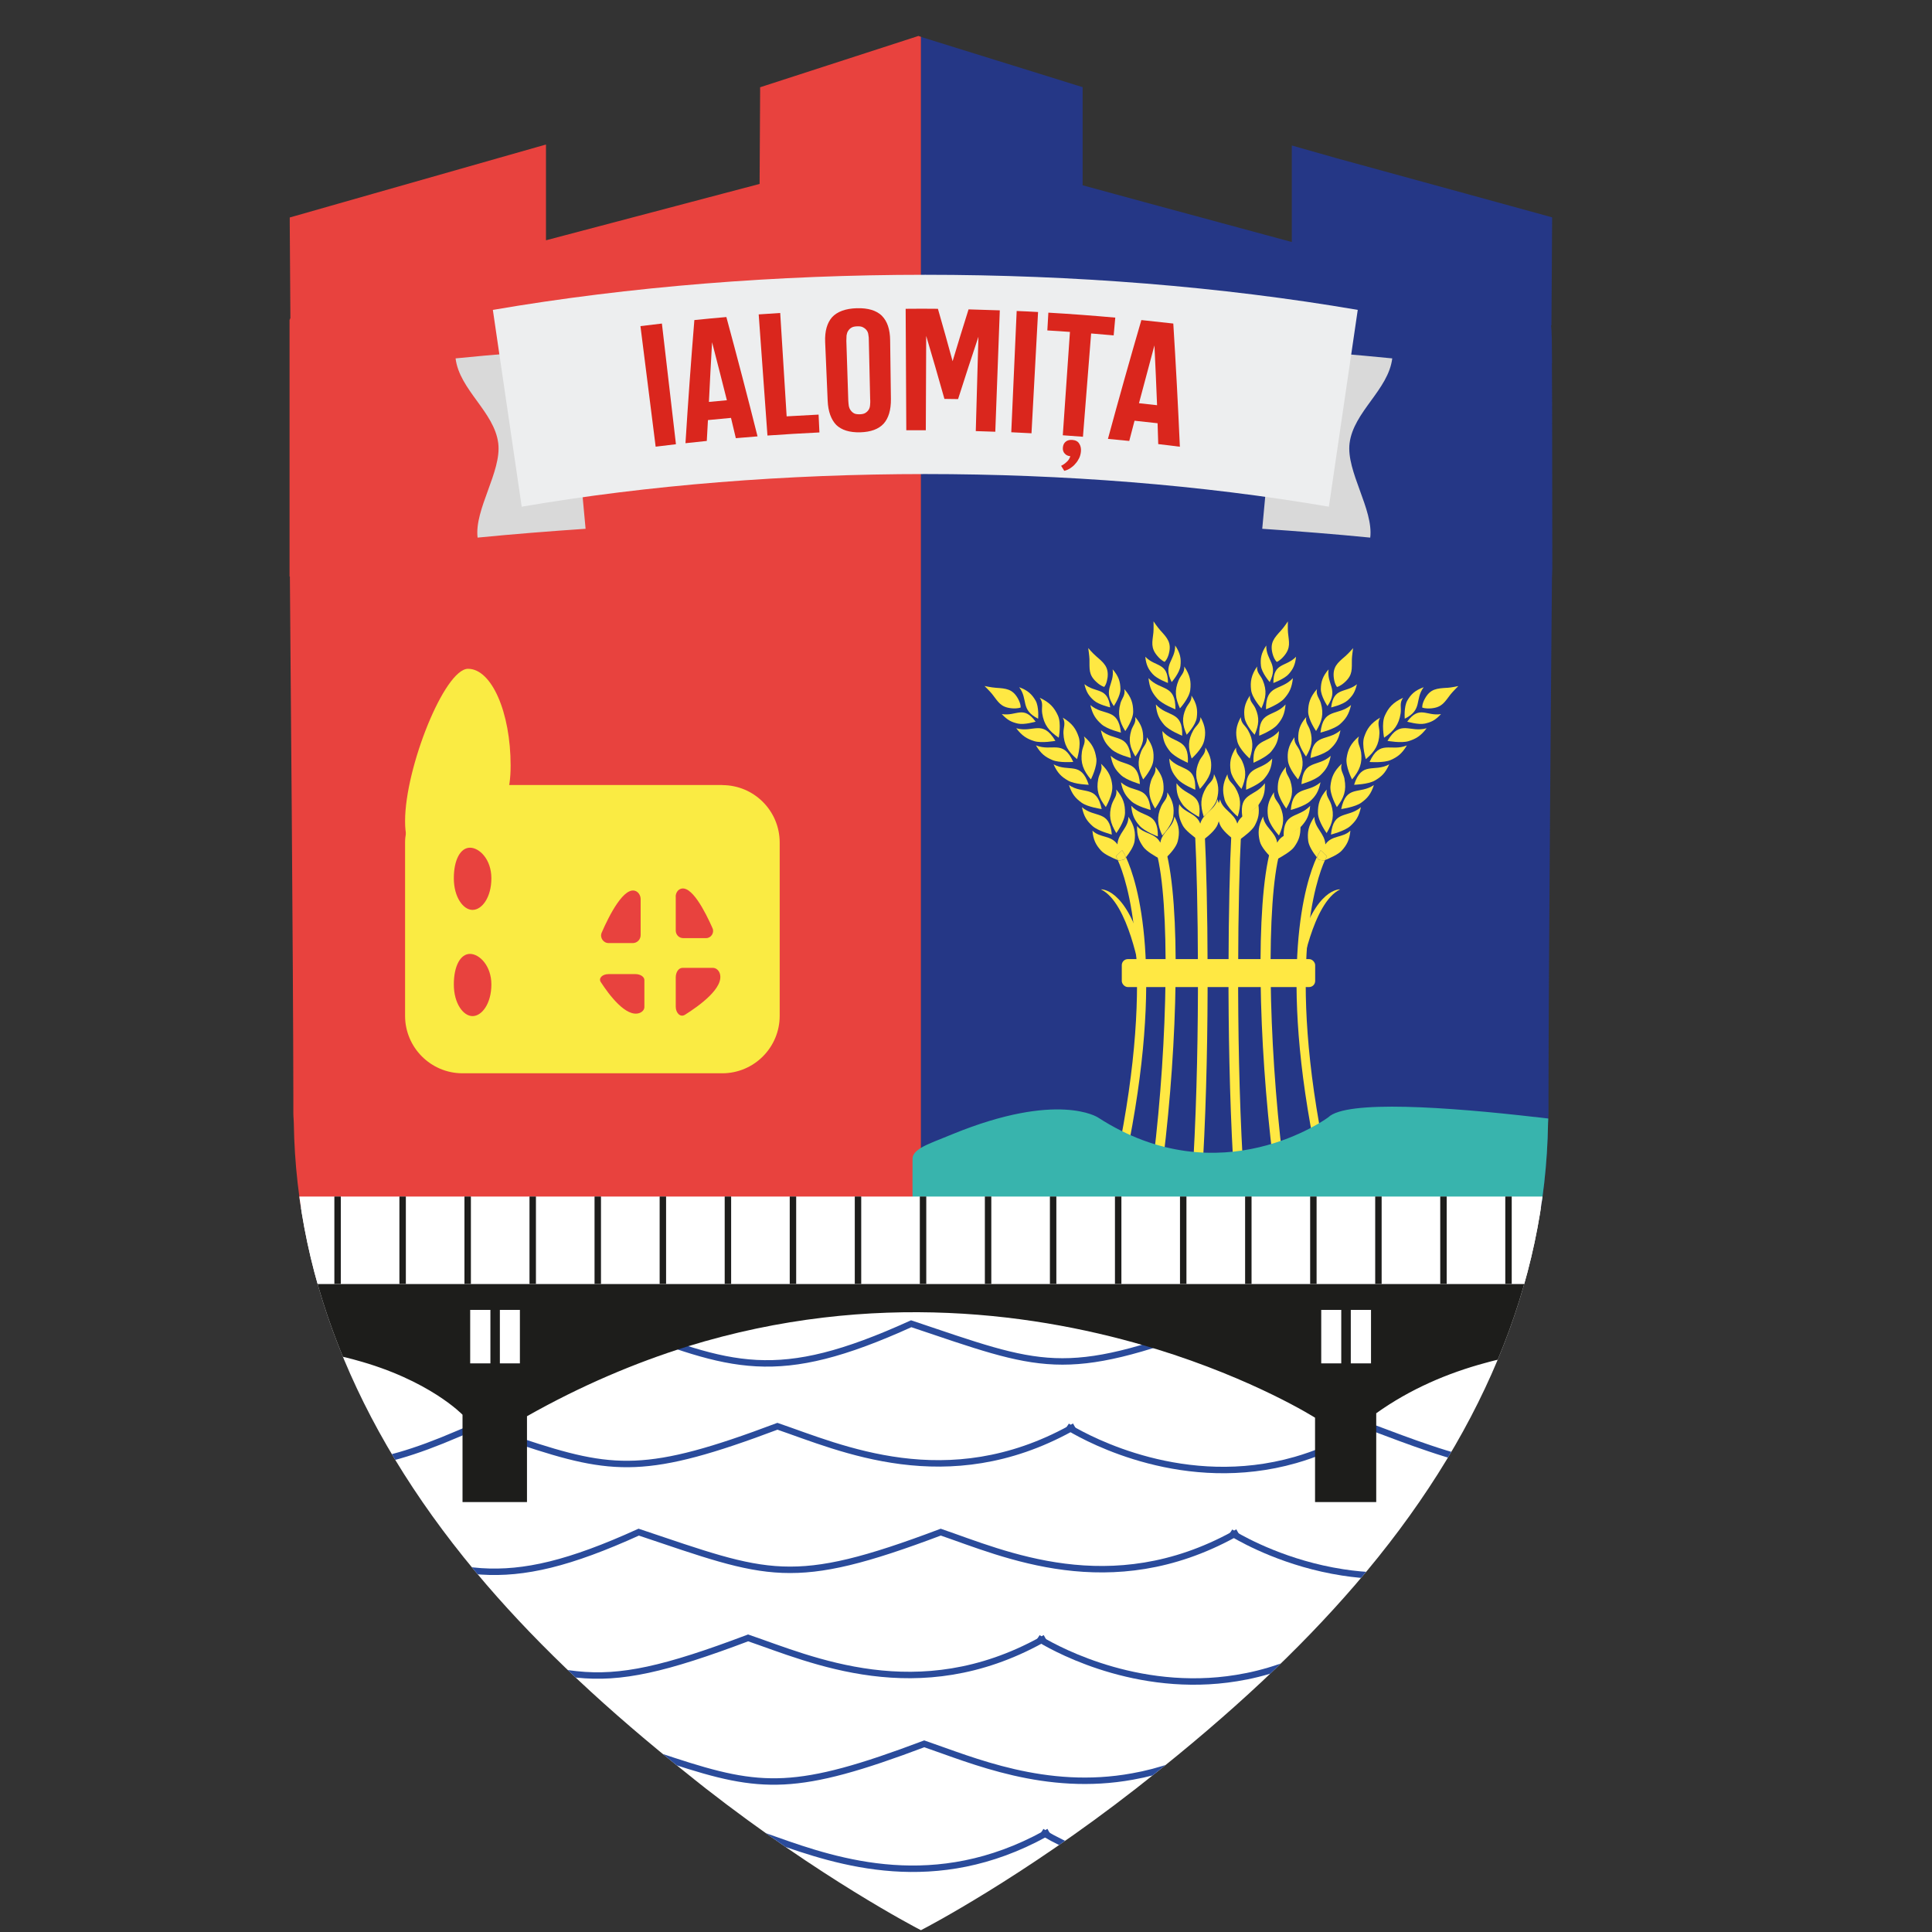 <?xml version="1.0" encoding="UTF-8"?> <svg xmlns="http://www.w3.org/2000/svg" xmlns:xlink="http://www.w3.org/1999/xlink" id="_контур" data-name="контур" viewBox="0 0 300 300"><rect x="0" y="0" width="300" height="300" fill="#333333" stroke="none"/> <defs> <style> .cls-1 { clip-path: url(#clippath); } .cls-2, .cls-3, .cls-4 { fill: none; } .cls-2, .cls-5, .cls-6, .cls-7, .cls-8, .cls-9, .cls-10, .cls-11, .cls-12, .cls-13, .cls-14 { stroke-width: 0px; } .cls-3 { stroke: #1d1d1b; } .cls-3, .cls-4 { stroke-miterlimit: 10; } .cls-4 { stroke: #2a4b9b; } .cls-5 { fill: #38b4ad; } .cls-6 { fill: #1d1d1b; } .cls-7 { fill: #253786; } .cls-8 { fill: #d9d9d9; } .cls-9 { fill: #da261d; } .cls-10 { fill: #fff; } .cls-11 { fill: #edeeef; } .cls-12 { fill: #ffe843; } .cls-13 { fill: #faeb43; } .cls-14 { fill: #e8423e; } </style> <clipPath id="clippath"> <path class="cls-2" d="m241,56.39c-.02-3.26-.03-4.97-.15-5.88h.06s.1-15.89.1-15.89v-.87s-.86-.24-.86-.24l-5.57-1.53-6.7-1.84-20.25-5.55-5.53-1.57-1.51-.43v14.99l-22.35-6.05-.55-.15-9.58-2.61v-15.24l-.82-.25-10.96-3.41-12.97-4.03-.37-.13-.38-.13-.39.13-13.55,4.39-9.84,3.19-.8.26v.82s-.08,14.19-.08,14.19l-10.5,2.77-.94.25-21.73,5.73v-14.87l-1.51.43-5.73,1.63-19.53,5.56-6.91,1.97-5.26,1.5-.85.24v.86s.1,14.84.1,14.84h-.07s0,.15,0,.15h-.06v39.89h.05c.08,8.95.52,61.11.54,80.83v1.32s0,1.23,0,1.23c0,.29.02.57.04.86.01.21.03.42.03.63.38,24.97,10.46,49.1,29.94,71.71,8.45,9.81,18.74,19.48,31.46,29.58l.81.65c.58.47,1.17.93,1.74,1.38,17.83,13.91,32.73,21.65,32.88,21.73l.55.29.55-.29c.15-.08,15.05-7.82,32.88-21.73.32-.25.65-.51.97-.77l.7-.55c13.08-10.32,23.66-20.23,32.32-30.28,19.5-22.62,29.58-46.75,29.96-71.71,0-.21.02-.42.03-.63.02-.28.04-.57.04-.86v-1.23s0-1.32,0-1.32c.01-19.76.46-72.1.54-80.89h.01s.04-1.26.04-1.26c0,0,0-9.41-.02-18.83,0-4.71-.02-9.42-.04-12.95Z"></path> </clipPath> </defs> <g class="cls-1"> <g id="ialomita"> <g> <g> <path class="cls-10" d="m256.14,187.51c-.44,3.18-.99,6.36-1.71,9.55-.16.76-.35,1.52-.53,2.31-.14.58-.28,1.13-.41,1.71-.69,2.67-1.48,5.35-2.35,8.02-.21.58-.39,1.15-.6,1.73-2.12,6.11-4.75,12.13-7.91,18.08-2.35,4.5-5,8.95-7.98,13.35-3.37,5.05-7.12,10.03-11.25,14.94-.83.99-1.68,1.98-2.54,2.95-5.23,5.97-11.05,11.85-17.55,17.8-4.4,4.01-9.13,8.07-14.2,12.17l-1.73,1.41c-.58.46-1.15.9-1.71,1.34h-.02c-18.1,14.2-32.86,22.04-33.48,22.39l-9.15,4.82-9.13-4.82c-.67-.35-16.23-8.62-34.98-23.54-.09-.07-.16-.14-.25-.21-.58-.46-2.63-2.12-2.63-2.12-4.77-3.87-9.25-7.7-13.4-11.51-6.99-6.39-13.14-12.68-18.61-19.05-.48-.55-.95-1.08-1.41-1.64-4.27-5.05-8.14-10.19-11.6-15.4-3.07-4.59-5.79-9.22-8.19-13.93h-.02v-.02c-.25-.51-.53-1.01-.76-1.52-2.56-5.07-4.75-10.24-6.53-15.45h-.02c-.21-.58-.39-1.15-.58-1.73-.9-2.67-1.66-5.37-2.35-8.07-.14-.58-.28-1.13-.41-1.71-.95-3.92-1.68-7.86-2.24-11.85h226.23Z"></path> <path class="cls-14" d="m143.02-18.37v205.86H29.92c-.62-4.57-.99-9.15-1.06-13.77-.05-.74-.09-1.38-.09-2.03v-2.54c0-9.8-.12-30.3-.23-49.92-.02-5.81-.07-14.02-.12-23.13-.09-28.34-.18-65.35-.18-65.83l-.05-14.76,114.62-33.97.21.07Z"></path> <path class="cls-7" d="m257.84,15.38l-.05,14.9c0,.48-.09,37.49-.21,65.83-.02,9.11-.07,17.32-.09,23.13-.12,19.62-.23,40.12-.23,49.9v2.56c0,.69-.02,1.36-.07,2.03,0,.76-.02,1.5-.07,2.26-.12,3.3-.37,6.57-.78,9.82-.02.28-.05.53-.09.78-.05.3-.07.6-.12.9h-113.12V-18.38l114.83,33.76Z"></path> </g> <g> <path class="cls-8" d="m216.19,55.64c-.6,4.91-6.02,8.29-6.63,13.2-.54,4.37,3.74,10.27,3.21,14.64-5.58-.55-11.18-.99-16.77-1.37l2.59-27.91c5.87.4,11.74.86,17.6,1.45Z"></path> <path class="cls-8" d="m70.74,55.64c.6,4.91,6.02,8.29,6.63,13.2.54,4.37-3.74,10.27-3.21,14.64,5.58-.55,11.18-.99,16.77-1.37l-2.59-27.91c-5.87.4-11.74.86-17.6,1.45Z"></path> <path class="cls-11" d="m206.35,78.68c-39.45-6.76-85.89-6.76-125.34,0-1.49-10.19-2.98-20.38-4.48-30.56,42.42-7.27,91.88-7.27,134.3,0-1.49,10.19-2.98,20.38-4.48,30.56Z"></path> </g> <g> <path class="cls-9" d="m99.45,50.65c.79,6.24,1.58,12.48,2.36,18.71,1.05-.13,2.1-.26,3.15-.38-.73-6.25-1.46-12.49-2.18-18.74-1.11.13-2.22.26-3.33.4Z"></path> <path class="cls-9" d="m112.79,49.23c-1.66.14-3.31.3-4.97.47-.52,6.37-.98,12.75-1.38,19.12,1.1-.12,2.21-.24,3.31-.35.06-1.08.12-2.16.18-3.24,1.19-.12,2.39-.23,3.58-.34.25,1.05.5,2.1.75,3.15,1.12-.1,2.24-.19,3.37-.28-1.55-6.19-3.17-12.36-4.84-18.53Zm-2.71,13.19c.15-3.09.31-6.18.49-9.28.78,3,1.54,6.01,2.3,9.01-.93.08-1.86.17-2.79.26Z"></path> <path class="cls-9" d="m122.15,64.66c-.33-5.35-.67-10.71-1-16.06-1.11.07-2.23.14-3.34.22.45,6.27.9,12.54,1.36,18.81,2.69-.19,5.38-.35,8.07-.48-.04-.92-.09-1.85-.13-2.77-1.65.08-3.3.17-4.95.27Z"></path> <path class="cls-9" d="m136.94,49.03c-.84-.81-2.12-1.22-3.9-1.17-1.74.05-3.03.53-3.83,1.39-.77.88-1.15,2.15-1.08,3.87.13,3.03.26,6.07.39,9.1.07,1.69.55,2.96,1.34,3.77.82.79,2.06,1.18,3.71,1.14,1.67-.05,2.86-.5,3.64-1.34.77-.86,1.15-2.15,1.13-3.84-.04-3.04-.08-6.07-.12-9.11-.02-1.72-.45-2.97-1.29-3.81Zm-1.81,13.05c0,.31.01.59-.03.85-.02.28-.1.52-.22.7-.13.21-.31.37-.52.5-.21.13-.5.19-.87.2-.37,0-.66-.03-.88-.15-.21-.12-.38-.27-.52-.47-.14-.18-.23-.4-.29-.68-.03-.26-.07-.54-.08-.84-.1-3.09-.2-6.17-.3-9.26,0-.28.01-.57.03-.85.05-.28.12-.52.25-.7.13-.21.29-.37.51-.5.22-.14.51-.19.9-.21.38-.01.69.03.91.16.22.12.42.27.56.47.14.18.23.41.26.69.06.28.07.56.07.85.07,3.09.14,6.17.21,9.26Z"></path> <path class="cls-9" d="m150.4,48.03c-.85,2.68-1.67,5.37-2.48,8.06-.74-2.72-1.5-5.43-2.28-8.14-1.67-.02-3.34-.02-5.01,0,.04,6.29.07,12.58.1,18.86,1.01,0,2.02,0,3.03,0,.02-4.88.04-9.77.06-14.65.97,3.25,1.91,6.51,2.83,9.78.71,0,1.42.02,2.12.03,1.03-3.23,2.08-6.46,3.16-9.68-.14,4.88-.27,9.77-.41,14.65,1.01.03,2.02.06,3.03.1.23-6.28.47-12.57.7-18.85-1.62-.06-3.25-.11-4.87-.15Z"></path> <path class="cls-9" d="m157.87,48.28c-.28,6.28-.56,12.56-.84,18.84,1.05.05,2.09.1,3.14.16.34-6.28.68-12.56,1.02-18.83-1.11-.06-2.21-.12-3.32-.16Z"></path> <path class="cls-9" d="m162.79,48.54c-.05.92-.11,1.84-.16,2.77,1.17.07,2.34.14,3.51.23-.37,5.35-.74,10.7-1.11,16.05,1.04.07,2.09.15,3.13.23.42-5.35.85-10.69,1.27-16.04,1.17.09,2.34.19,3.5.3.08-.92.17-1.84.25-2.76-3.46-.31-6.92-.57-10.38-.77Zm4.8,20.37c-.18-.35-.56-.56-1.08-.6-.41-.03-.74.05-1.01.26-.28.21-.43.54-.46.95-.03.38.08.7.3.92.22.25.52.37.86.4-.1.35-.31.67-.59.91-.27.26-.57.45-.84.58.16.26.33.52.49.78.34-.08.63-.21.93-.4.3-.21.58-.42.8-.71.25-.26.43-.56.59-.88.15-.32.24-.68.27-1.06.03-.41-.04-.8-.25-1.15Z"></path> <path class="cls-9" d="m182.19,50.24c-1.65-.19-3.31-.37-4.96-.54-1.79,6.14-3.52,12.29-5.19,18.45,1.1.1,2.21.21,3.31.32.27-1.05.55-2.09.82-3.14,1.19.12,2.38.25,3.58.39.04,1.08.07,2.16.1,3.24,1.12.13,2.24.26,3.36.41-.28-6.37-.62-12.75-1.02-19.12Zm-5.33,12.37c.79-3,1.59-5.99,2.4-8.98.15,3.1.29,6.19.41,9.29-.94-.11-1.87-.21-2.81-.31Z"></path> </g> <g> <path class="cls-13" d="m112.16,121.9h-40.33c-4.43,0-8.09,3.23-8.79,7.45-.09.48-.14.97-.14,1.48v26.91c0,4.91,3.99,8.92,8.92,8.92h40.33c4.93,0,8.92-4.01,8.92-8.92v-26.91c0-4.93-3.99-8.92-8.92-8.92Zm-38.78,35.88c-1.45,0-2.91-1.98-2.91-4.91s1.06-4.75,2.51-4.75,3.32,1.82,3.32,4.75-1.45,4.91-2.93,4.91Zm0-16.49c-1.45,0-2.91-1.98-2.91-4.91s1.06-4.75,2.51-4.75,3.32,1.8,3.32,4.75-1.45,4.91-2.93,4.91Zm31.54-2.05c0-.46.21-.92.62-1.15,1.75-.95,4.01,3.57,5.1,6.04.32.71-.23,1.54-.99,1.54h-3.57c-.65,0-1.15-.53-1.15-1.18v-5.26Zm-11.48,5.56c1.13-2.61,3.53-7.38,5.37-6.39.44.25.67.74.67,1.22v5.56c0,.69-.53,1.25-1.22,1.25h-3.76c-.83,0-1.41-.88-1.06-1.64Zm6.62,11.58c0,.37-.28.74-.76.92-2.08.74-4.75-2.86-6.02-4.82-.37-.58.25-1.22,1.2-1.22h4.2c.76,0,1.38.42,1.38.92v4.2Zm6.25,1.22c-.67.39-1.38-.3-1.38-1.29v-4.54c0-.83.46-1.48,1.04-1.48h4.73c.42,0,.83.28,1.04.78.85,2.26-3.21,5.14-5.42,6.53Z"></path> <path class="cls-13" d="m79.29,118.89c0,8.31-3.88,7.7-7.53,7.7s-8.86,9.2-8.86.9,6.13-23.64,9.78-23.64,6.61,6.74,6.61,15.04Z"></path> </g> <path class="cls-4" d="m95.74,205.55c17.92,6.78,24.78,9.53,45.75,0,20.21,6.78,23.64,8.77,46.89,0"></path> <g> <path class="cls-4" d="m166.86,221.47l-.62.35c-19.21,10.56-35.72,3-45.52-.35-20.25,7.63-25.46,7.13-39.78,2.38-2.14-.69-4.5-1.5-7.13-2.38-.92.42-1.82.83-2.7,1.18-3.37,1.45-6.36,2.56-9.08,3.34-7.98,2.31-13.81,2.03-20.57.16v-.02"></path> <path class="cls-4" d="m241.29,227.19c-6.85,1.11-12.41.05-19.35-2.31-2.84-.95-5.88-2.1-9.36-3.41-.69.46-1.41.88-2.1,1.27-3.16,1.82-6.27,3.09-9.34,3.97-17.13,4.89-31.96-3.16-34.91-4.89-.35-.23-.53-.35-.53-.35"></path> </g> <g> <path class="cls-4" d="m192.22,237.91l-.62.35c-19.21,10.54-35.72,3-45.52-.35-23.24,8.76-26.68,6.78-46.9,0-10.72,4.87-17.75,6.53-24.46,6.09-6.41-.44-12.52-2.79-21.28-6.09-1.25.81-2.51,1.52-3.76,2.17"></path> <path class="cls-4" d="m233.31,240.54c-8.99,4.36-17.69,4.73-24.83,3.62-8.67-1.34-15.06-4.84-16.88-5.9-.35-.23-.53-.35-.53-.35"></path> </g> <g> <path class="cls-4" d="m162.31,254.33l-.62.35c-19.18,10.56-35.72,3-45.52-.35-12.89,4.87-19.69,6.41-26.63,5.67-5.58-.58-11.25-2.65-20.25-5.67-2.38,1.08-4.57,2.01-6.62,2.79"></path> <path class="cls-4" d="m219.52,258.43c-3.41-1.06-7.1-2.47-11.46-4.1-4.93,3.18-9.85,5.03-14.53,5.97h-.02c-15.79,3.18-29.05-3.99-31.82-5.63-.35-.23-.53-.35-.53-.35"></path> </g> <g> <path class="cls-4" d="m189.66,270.77l-.62.35c-4.57,2.51-8.97,3.99-13.17,4.73-13.49,2.47-24.88-2.51-32.35-5.07-19.85,7.49-25.27,7.13-39.01,2.63-2.33-.76-4.93-1.64-7.86-2.63-6.11,2.77-11.02,4.5-15.36,5.4"></path> <path class="cls-4" d="m201.97,276.23c-6.64-1.61-11.39-4.22-12.94-5.12-.35-.23-.53-.35-.53-.35"></path> </g> <g> <path class="cls-4" d="m162.89,284.42l-.62.35c-17.02,9.36-31.96,4.47-41.97.9-1.27-.44-2.44-.88-3.55-1.25-8.42,3.18-14.23,4.93-19.18,5.58"></path> <path class="cls-4" d="m184.34,291.15s-.02,0-.02,0c-9.8-.37-17.59-3.97-20.89-5.74-.48-.28-.88-.51-1.15-.65-.35-.23-.53-.35-.53-.35"></path> </g> <path class="cls-6" d="m31.23,199.36c.85,3.3,1.82,6.57,2.97,9.8h.02c.23,0,.46-.02.69-.02,8.09-.37,14.73.55,20.01,1.96.09.02.18.05.25.07,11.48,3.09,16.65,8.51,16.65,8.51v13.56h10.01v-13.33c8.44-4.77,16.81-8.3,24.93-10.84,28.89-8.92,54.86-5.07,72.7.39h.02c15.36,4.73,24.72,10.68,24.72,10.68v13.1h9.5v-13.79c5.26-3.76,11.11-6.25,16.95-7.82.55-.16,1.13-.3,1.68-.44h.02c6.64-1.61,13.19-2.1,18.77-2.1.88-2.67,1.66-5.35,2.35-8.02.14-.58.28-1.13.41-1.71H31.23Zm46.39,4.04h3.11v8.3h-3.11v-8.3Zm-4.61,0h3.14v8.3h-3.14v-8.3Zm136.74,0h3.14v8.3h-3.14v-8.3Zm-4.59,0h3.11v8.3h-3.11v-8.3Z"></path> <g> <g> <path class="cls-12" d="m176.27,111.34c1.01,1.18,1.25,2.11,1.24,3.3-.01,1.2-1.21,2.83-1.21,2.83-.86-1.43-1.1-2.5-.64-4.04.24-.8.78-1.16.61-2.09Z"></path> <path class="cls-12" d="m173.98,109.23c-.45,1.64-.18,2.78.75,4.29,0,0,1.24-1.75,1.23-3.02,0-1.27-.29-2.26-1.38-3.5.2.99-.37,1.39-.61,2.24Z"></path> <path class="cls-12" d="m181.26,123.02c.06,1.04-.59,1.37-.96,2.21-.71,1.62-.58,2.82.18,4.51,0,0,1.53-1.64,1.7-2.95.17-1.31.02-2.35-.93-3.76Z"></path> <path class="cls-12" d="m172.95,109.64s1.05-1.55,1.03-2.66c-.02-1.11-.26-1.96-1.21-3.05.32,2.38-1.59,3.09.17,5.7Z"></path> <path class="cls-12" d="m180.68,122.56c.03-1.27-.22-2.24-1.28-3.49.17.98-.42,1.36-.68,2.21-.5,1.62-.26,2.75.64,4.27,0,0,1.29-1.72,1.32-2.99Z"></path> <path class="cls-12" d="m179.09,118.11c.13-1.28-.05-2.29-1.01-3.63.09,1.01-.53,1.35-.87,2.18-.64,1.59-.49,2.76.3,4.37,0,0,1.44-1.64,1.57-2.91Z"></path> <path class="cls-12" d="m175.66,125.13c.13,1.47.52,2.21,1.3,3.1.78.89,2.83,1.66,2.83,1.66.07-3.92-2.26-2.77-4.12-4.76Z"></path> <path class="cls-12" d="m177.01,121.75c-.28-3.92-2.51-2.56-4.54-4.39.27,1.46.72,2.17,1.58,2.98.85.82,2.96,1.41,2.96,1.41Z"></path> <path class="cls-12" d="m175.68,124.42c.87.8,2.99,1.35,2.99,1.35-.35-3.9-2.55-2.5-4.61-4.29.29,1.45.76,2.15,1.63,2.95Z"></path> <path class="cls-12" d="m170.95,113.4c.31,1.46.79,2.16,1.66,2.96.88.8,3,1.34,3,1.34-.38-3.92-2.59-2.51-4.66-4.3Z"></path> <path class="cls-12" d="m168.39,106.24c.29,1.25.71,1.85,1.46,2.52.75.67,2.54,1.08,2.54,1.08-.39-3.21-2.21-2.16-4-3.6Z"></path> <path class="cls-12" d="m169.31,109.48c.34,1.47.83,2.17,1.72,2.97.89.8,3.03,1.31,3.03,1.31-.45-3.93-2.64-2.49-4.75-4.28Z"></path> <path class="cls-12" d="m171.97,105.31c.24-1.74-.58-2.39-1.75-3.4-.56-.48-1.24-1.28-1.24-1.28,0,0,.18,1.24.19,1.73.03,1.51-.17,2.4,1.08,3.54.71.66,1.21.76,1.21.76,0,0,.37-.36.5-1.36Z"></path> <path class="cls-12" d="m180.17,130.84c-.83-1.58-2.59-1.29-3.61-2.58-.03,1.48.28,2.26.96,3.23.49.7,1.84,1.46,2.55,1.86,0,.04.86,0,.86-.04.61-.55,1.73-1.75,1.95-2.68.31-1.29.27-2.34-.52-3.85-.17,1.69-1.92,2.36-2.18,4.06Z"></path> </g> <g> <path class="cls-12" d="m185.01,108.01c.85,1.3.98,2.24.82,3.43-.16,1.19-1.56,2.65-1.56,2.65-.67-1.53-.78-2.62-.13-4.08.34-.76.92-1.06.87-2Z"></path> <path class="cls-12" d="m183.01,105.64c-.65,1.57-.52,2.73.21,4.35,0,0,1.45-1.58,1.6-2.85.15-1.27,0-2.27-.93-3.65.08,1-.54,1.33-.88,2.15Z"></path> <path class="cls-12" d="m188.51,120.23c-.07,1.04-.75,1.28-1.22,2.08-.9,1.52-.93,2.73-.38,4.49,0,0,1.72-1.44,2.06-2.72.33-1.28.31-2.33-.45-3.85Z"></path> <path class="cls-12" d="m181.94,105.91s1.23-1.4,1.36-2.51c.12-1.1-.01-1.97-.82-3.17.02,2.4-1.97,2.87-.54,5.68Z"></path> <path class="cls-12" d="m188,119.7c.19-1.25.06-2.25-.83-3.62.04,1-.58,1.3-.95,2.1-.7,1.54-.6,2.69.1,4.32,0,0,1.49-1.55,1.68-2.8Z"></path> <path class="cls-12" d="m186.97,115.09c.29-1.25.24-2.27-.55-3.73-.04,1.01-.7,1.27-1.13,2.05-.83,1.5-.83,2.67-.25,4.37,0,0,1.63-1.44,1.92-2.69Z"></path> <path class="cls-12" d="m182.69,121.62c-.05,1.48.24,2.26.9,3.24.66.98,2.6,2,2.6,2,.56-3.88-1.9-3.03-3.5-5.24Z"></path> <path class="cls-12" d="m184.45,118.44c.21-3.92-2.17-2.85-3.96-4.92.08,1.48.45,2.24,1.19,3.16.75.92,2.76,1.76,2.76,1.76Z"></path> <path class="cls-12" d="m182.8,120.92c.76.9,2.8,1.71,2.8,1.71.14-3.92-2.22-2.8-4.04-4.83.11,1.48.48,2.22,1.25,3.13Z"></path> <path class="cls-12" d="m179.48,109.39c.13,1.49.51,2.24,1.28,3.15.77.9,2.81,1.7,2.81,1.7.11-3.94-2.25-2.81-4.09-4.85Z"></path> <path class="cls-12" d="m177.84,101.98c.13,1.28.47,1.92,1.14,2.68.66.76,2.38,1.39,2.38,1.39.01-3.24-1.92-2.42-3.52-4.07Z"></path> <path class="cls-12" d="m178.34,105.3c.16,1.5.55,2.26,1.34,3.16.79.9,2.84,1.68,2.84,1.68.04-3.96-2.3-2.8-4.18-4.84Z"></path> <path class="cls-12" d="m181.5,101.49c.45-1.69-.27-2.45-1.31-3.59-.49-.54-1.07-1.42-1.07-1.42,0,0,.03,1.25-.02,1.74-.16,1.5-.47,2.36.63,3.65.63.74,1.11.9,1.11.9,0,0,.41-.31.67-1.29Z"></path> <path class="cls-12" d="m186.37,127.88c-.63-1.67-2.41-1.6-3.26-3.01-.21,1.46,0,2.27.55,3.32.4.75,1.64,1.68,2.3,2.16,0,.04.85.1.86.07.67-.47,1.93-1.52,2.27-2.42.47-1.24.56-2.29-.04-3.88-.38,1.65-2.2,2.1-2.67,3.76Z"></path> </g> <path class="cls-12" d="m203.44,113.43c.46,1.53.22,2.6-.64,4.04,0,0-1.2-1.63-1.21-2.83-.01-1.2.23-2.12,1.24-3.3-.17.93.38,1.3.61,2.09Z"></path> <path class="cls-12" d="m204.51,106.99c-1.09,1.25-1.37,2.23-1.38,3.5,0,1.27,1.23,3.02,1.23,3.02.93-1.51,1.21-2.65.75-4.29-.24-.85-.81-1.25-.61-2.24Z"></path> <path class="cls-12" d="m196.9,126.79c.17,1.31,1.7,2.95,1.7,2.95.76-1.68.89-2.89.18-4.51-.37-.84-1.02-1.17-.96-2.21-.95,1.41-1.1,2.45-.93,3.76Z"></path> <path class="cls-12" d="m206.31,103.93c-.94,1.09-1.19,1.94-1.21,3.05-.02,1.11,1.03,2.66,1.03,2.66,1.76-2.61-.14-3.33.17-5.7Z"></path> <path class="cls-12" d="m199.73,125.55c.9-1.52,1.14-2.65.64-4.27-.26-.84-.85-1.22-.68-2.21-1.05,1.25-1.3,2.23-1.28,3.49.03,1.26,1.32,2.99,1.32,2.99Z"></path> <path class="cls-12" d="m201.57,121.03c.79-1.61.94-2.78.3-4.37-.33-.83-.95-1.17-.87-2.18-.96,1.35-1.14,2.36-1.01,3.63.13,1.28,1.57,2.91,1.57,2.91Z"></path> <path class="cls-12" d="m199.31,129.89s2.05-.78,2.83-1.66c.78-.89,1.17-1.63,1.3-3.1-1.86,2-4.19.85-4.12,4.76Z"></path> <path class="cls-12" d="m205.05,120.35c.85-.82,1.31-1.52,1.58-2.98-2.03,1.83-4.26.48-4.54,4.39,0,0,2.11-.59,2.96-1.41Z"></path> <path class="cls-12" d="m205.04,121.48c-2.06,1.79-4.26.39-4.61,4.29,0,0,2.12-.55,2.99-1.35.87-.8,1.33-1.49,1.63-2.95Z"></path> <path class="cls-12" d="m203.49,117.7s2.13-.54,3-1.34c.88-.8,1.35-1.5,1.66-2.96-2.08,1.79-4.28.38-4.66,4.3Z"></path> <path class="cls-12" d="m206.7,109.85s1.78-.41,2.54-1.08c.75-.67,1.17-1.27,1.46-2.52-1.79,1.44-3.61.39-4,3.6Z"></path> <path class="cls-12" d="m205.04,113.76s2.14-.52,3.03-1.31c.89-.8,1.38-1.49,1.72-2.97-2.11,1.78-4.3.34-4.75,4.28Z"></path> <path class="cls-12" d="m207.63,106.67s.5-.1,1.21-.76c1.25-1.14,1.05-2.03,1.08-3.54.01-.49.19-1.73.19-1.73,0,0-.68.8-1.24,1.28-1.17,1-1.98,1.66-1.75,3.4.14,1,.5,1.36.5,1.36Z"></path> <path class="cls-12" d="m198.33,130.84c.83-1.58,2.59-1.29,3.61-2.58.03,1.48-.28,2.26-.96,3.23-.49.7-1.84,1.46-2.55,1.86,0,.04-.86,0-.86-.04-.61-.55-1.73-1.75-1.95-2.68-.31-1.29-.27-2.34.52-3.85.17,1.69,1.92,2.36,2.18,4.06Z"></path> <path class="cls-12" d="m194.95,110.01c.64,1.46.54,2.55-.13,4.08,0,0-1.39-1.47-1.56-2.65-.16-1.19-.03-2.13.82-3.43-.05.94.53,1.24.87,2Z"></path> <path class="cls-12" d="m195.2,103.49c-.93,1.37-1.08,2.38-.93,3.65.15,1.26,1.6,2.85,1.6,2.85.73-1.62.87-2.78.21-4.35-.34-.82-.96-1.14-.88-2.15Z"></path> <path class="cls-12" d="m190.13,124.08c.33,1.28,2.06,2.72,2.06,2.72.55-1.77.52-2.97-.38-4.49-.47-.79-1.15-1.04-1.22-2.08-.77,1.52-.79,2.57-.45,3.85Z"></path> <path class="cls-12" d="m196.62,100.23c-.8,1.2-.94,2.07-.82,3.17.12,1.1,1.36,2.51,1.36,2.51,1.42-2.81-.56-3.28-.54-5.68Z"></path> <path class="cls-12" d="m192.78,122.5c.7-1.62.8-2.78.1-4.32-.37-.8-.99-1.11-.95-2.1-.89,1.37-1.02,2.37-.83,3.62.19,1.25,1.68,2.8,1.68,2.8Z"></path> <path class="cls-12" d="m194.05,117.78c.58-1.7.59-2.87-.25-4.37-.43-.78-1.09-1.04-1.13-2.05-.79,1.46-.84,2.48-.55,3.73.29,1.25,1.92,2.69,1.92,2.69Z"></path> <path class="cls-12" d="m192.91,126.86s1.94-1.03,2.6-2c.66-.98.95-1.76.9-3.24-1.6,2.21-4.05,1.36-3.5,5.24Z"></path> <path class="cls-12" d="m197.41,116.68c.74-.92,1.11-1.67,1.19-3.16-1.79,2.07-4.16,1-3.96,4.92,0,0,2.02-.85,2.77-1.76Z"></path> <path class="cls-12" d="m197.54,117.8c-1.82,2.03-4.18.92-4.04,4.83,0,0,2.04-.81,2.8-1.71.76-.9,1.14-1.65,1.25-3.13Z"></path> <path class="cls-12" d="m195.53,114.24s2.04-.8,2.81-1.7c.77-.9,1.15-1.66,1.28-3.15-1.84,2.04-4.2.91-4.09,4.85Z"></path> <path class="cls-12" d="m197.74,106.05s1.72-.63,2.38-1.39c.66-.76,1-1.41,1.13-2.68-1.6,1.65-3.53.84-3.52,4.07Z"></path> <path class="cls-12" d="m196.58,110.14s2.05-.78,2.84-1.68c.79-.9,1.18-1.65,1.34-3.16-1.87,2.03-4.22.88-4.18,4.84Z"></path> <path class="cls-12" d="m198.26,102.78s.48-.16,1.11-.9c1.09-1.29.78-2.15.63-3.65-.05-.48-.02-1.74-.02-1.74,0,0-.58.88-1.07,1.42-1.04,1.14-1.76,1.89-1.31,3.59.26.97.67,1.29.67,1.29Z"></path> <path class="cls-12" d="m192.13,127.88c.63-1.67,2.41-1.6,3.26-3.01.21,1.46,0,2.27-.55,3.32-.4.75-1.64,1.68-2.3,2.16,0,.04-.85.1-.86.07-.67-.47-1.93-1.52-2.27-2.42-.47-1.24-.56-2.29.04-3.88.38,1.65,2.2,2.1,2.67,3.76Z"></path> <path class="cls-12" d="m214.2,113.86c.03-.93-.41-1.51.1-2.42-1.48.88-2.07,1.77-2.48,3.03-.41,1.26.27,3.41.27,3.41,1.41-1.2,2.05-2.24,2.11-4.02Z"></path> <path class="cls-12" d="m217.49,110.76c.14-.92-.23-1.55.38-2.41-1.58.73-2.28,1.55-2.83,2.77-.56,1.22-.12,3.43-.12,3.43,1.54-1.05,2.3-2.02,2.57-3.79Z"></path> <path class="cls-12" d="m206.7,124.91c-.27-.88-.87-1.28-.69-2.31-1.11,1.29-1.38,2.31-1.36,3.63.02,1.32,1.35,3.13,1.35,3.13.95-1.58,1.22-2.76.71-4.45Z"></path> <path class="cls-12" d="m221.07,106.71c-1.36.49-1.99,1.11-2.54,2.07-.56.96-.4,2.82-.4,2.82,2.82-1.41,1.51-2.97,2.94-4.89Z"></path> <path class="cls-12" d="m208.78,120.97c-.17-.91-.73-1.37-.44-2.37-1.24,1.17-1.62,2.15-1.75,3.47-.12,1.32,1,3.26,1,3.26,1.12-1.47,1.51-2.61,1.18-4.35Z"></path> <path class="cls-12" d="m211.33,116.74c-.13-.91-.66-1.4-.32-2.39-1.3,1.11-1.72,2.07-1.91,3.38-.19,1.31.85,3.3.85,3.3,1.19-1.42,1.63-2.54,1.39-4.29Z"></path> <path class="cls-12" d="m209.67,128.27c.87-.79,1.35-1.48,1.65-2.93-2.08,1.77-4.26.35-4.65,4.25,0,0,2.13-.53,3-1.32Z"></path> <path class="cls-12" d="m210.26,121.86s2.19-.06,3.21-.65c1.03-.59,1.64-1.16,2.25-2.52-2.41,1.29-4.25-.56-5.46,3.17Z"></path> <path class="cls-12" d="m208.26,125.63s2.17-.3,3.12-.99c.95-.69,1.5-1.33,1.96-2.74-2.25,1.53-4.28-.11-5.08,3.73Z"></path> <path class="cls-12" d="m212.66,118.32s2.19.17,3.27-.3c1.09-.48,1.76-.99,2.53-2.27-2.54,1.03-4.18-1.01-5.8,2.58Z"></path> <path class="cls-12" d="m218.51,112.06s1.76.52,2.74.3c.99-.22,1.64-.53,2.51-1.48-2.27.38-3.33-1.43-5.25,1.18Z"></path> <path class="cls-12" d="m215.44,115.04s2.16.4,3.3.04c1.14-.36,1.87-.8,2.79-2-2.66.76-4.06-1.45-6.08,1.96Z"></path> <path class="cls-12" d="m224.69,106.8c-1.54.1-2.58.14-3.43,1.68-.49.88-.41,1.39-.41,1.39,0,0,.46.21,1.43.12,1.68-.17,2.05-1,2.98-2.19.3-.38,1.19-1.27,1.19-1.27,0,0-1.02.23-1.76.28Z"></path> <path class="cls-12" d="m206.05,132.96s-.13.22-.31.6c.78-.32,2.08-.89,2.62-1.49.78-.88,1.18-1.62,1.33-3.09-1.16,1.16-2.88.66-3.89,2.14-.07-1.72-1.73-2.59-1.7-4.29-.96,1.4-1.12,2.45-.96,3.76.1.8.79,1.84,1.34,2.53.3-.64.53-.99.6-1.08l.97.92Z"></path> <path class="cls-12" d="m205.74,133.56s-.09.04-.13.05c0,.04-.85-.11-.85-.14-.08-.1-.19-.24-.29-.36-1.75,3.74-6.13,17.46.05,46.96h1.39c-6.28-30.07-1.48-43.64-.17-46.51Z"></path> <path class="cls-12" d="m205.62,133.61s.09-.04.13-.05c.18-.39.29-.59.31-.6l-.97-.92c-.08.08-.3.43-.6,1.08.1.13.21.27.29.36,0,.03.84.18.85.14Z"></path> <path class="cls-12" d="m165.13,113.86c.07,1.78.7,2.82,2.11,4.02,0,0,.68-2.14.27-3.41-.41-1.26-1-2.15-2.48-3.03.51.92.07,1.5.1,2.42Z"></path> <path class="cls-12" d="m161.83,110.76c.27,1.77,1.03,2.74,2.57,3.79,0,0,.43-2.21-.12-3.43-.56-1.22-1.25-2.04-2.83-2.77.62.86.24,1.49.38,2.41Z"></path> <path class="cls-12" d="m172.63,124.91c-.51,1.69-.25,2.87.71,4.45,0,0,1.33-1.81,1.35-3.13.02-1.32-.25-2.34-1.36-3.63.18,1.03-.42,1.43-.69,2.31Z"></path> <path class="cls-12" d="m161.2,111.6s.16-1.86-.4-2.82c-.56-.96-1.19-1.58-2.54-2.07,1.44,1.92.13,3.47,2.94,4.89Z"></path> <path class="cls-12" d="m172.72,122.07c-.12-1.32-.51-2.3-1.75-3.47.29,1-.27,1.47-.44,2.37-.33,1.74.06,2.88,1.18,4.35,0,0,1.13-1.94,1-3.26Z"></path> <path class="cls-12" d="m170.23,117.73c-.19-1.31-.61-2.27-1.91-3.38.34.99-.2,1.48-.32,2.39-.24,1.75.2,2.87,1.39,4.29,0,0,1.03-1.99.85-3.3Z"></path> <path class="cls-12" d="m168,125.34c.3,1.44.77,2.14,1.65,2.93.87.79,3,1.32,3,1.32-.39-3.9-2.57-2.49-4.65-4.25Z"></path> <path class="cls-12" d="m163.6,118.69c.61,1.35,1.22,1.93,2.25,2.52,1.03.59,3.21.65,3.21.65-1.22-3.73-3.05-1.88-5.46-3.17Z"></path> <path class="cls-12" d="m171.07,125.63c-.81-3.84-2.83-2.19-5.08-3.73.46,1.41,1,2.04,1.96,2.74.95.69,3.12.99,3.12.99Z"></path> <path class="cls-12" d="m166.66,118.32c-1.62-3.59-3.25-1.55-5.8-2.58.76,1.29,1.44,1.8,2.53,2.27,1.09.48,3.27.3,3.27.3Z"></path> <path class="cls-12" d="m160.81,112.06c-1.91-2.61-2.98-.8-5.25-1.18.87.95,1.52,1.26,2.51,1.48.99.22,2.74-.3,2.74-.3Z"></path> <path class="cls-12" d="m163.88,115.04c-2.02-3.4-3.43-1.2-6.08-1.96.92,1.2,1.65,1.64,2.79,2,1.14.36,3.3-.04,3.3-.04Z"></path> <path class="cls-12" d="m158.48,109.87s.08-.51-.41-1.39c-.85-1.53-1.89-1.57-3.43-1.68-.73-.05-1.76-.28-1.76-.28,0,0,.89.88,1.19,1.27.93,1.19,1.3,2.02,2.98,2.19.96.1,1.43-.12,1.43-.12Z"></path> <path class="cls-12" d="m174.24,132.04c.08.08.3.43.6,1.08.54-.69,1.24-1.72,1.34-2.53.16-1.31,0-2.36-.96-3.76.03,1.7-1.63,2.56-1.7,4.29-1.01-1.47-2.72-.98-3.89-2.14.14,1.47.54,2.21,1.33,3.09.54.61,1.85,1.17,2.62,1.49-.18-.39-.29-.59-.31-.6l.97-.92Z"></path> <path class="cls-12" d="m174.84,133.11c-.1.13-.21.27-.29.36,0,.03-.84.18-.85.14-.04-.01-.09-.04-.13-.05,1.31,2.88,6.11,16.45-.17,46.51h1.39c6.18-29.5,1.8-43.23.05-46.96Z"></path> <path class="cls-12" d="m174.55,133.47c.08-.1.19-.24.29-.36-.3-.64-.53-.99-.6-1.08l-.97.92s.13.22.31.6c.04.02.09.04.13.05,0,.04.85-.11.85-.14Z"></path> <path class="cls-12" d="m181.01,131.94l-1.44.4c2.11,7.71,1.81,29.03-.47,47.73h1.52c2.27-18.38,2.73-39.56.39-48.13Z"></path> <path class="cls-12" d="m187.08,129.61l-1.5.08c.43,8.25.83,30.81-.27,50.39h1.5c1.1-19.64.7-42.2.27-50.46Z"></path> <path class="cls-12" d="m198.72,132.34l-1.44-.4c-2.34,8.56-1.88,29.75.39,48.13h1.52c-2.28-18.7-2.58-40.02-.47-47.73Z"></path> <path class="cls-12" d="m192.7,129.69l-1.5-.08c-.43,8.26-.83,30.82.27,50.46h1.5c-1.1-19.57-.71-42.13-.27-50.39Z"></path> <path class="cls-12" d="m177.05,151.29s-1.8-11.16-6.11-13.19c0,0,3.82-.33,6.5,9.27l-.4,3.93Z"></path> <path class="cls-12" d="m202,151.29s1.8-11.16,6.11-13.19c0,0-3.82-.33-6.5,9.27l.4,3.93Z"></path> </g> <path class="cls-5" d="m238.36,173.44c8.76,1.01,16.46,2.17,18.77,2.54-.12,3.3-.37,6.57-.78,9.82-.02.28-.05.53-.09.78l-1.82-.02-10.1-.02-6.94-.02-3.16-.02-10.1-.05-10.1-.02-10.1-.05-10.1-.02-20.2-.09-10.1-.02-10.1-.05-10.1-.05h-1.64v-.35c0-.85-.02-3.23,0-5.88,0-.65.51-1.18,1.31-1.68,1.15-.69,2.95-1.31,4.93-2.14,16.37-6.69,22.55-2.58,22.55-2.58,19.09,12.36,35.76-.02,35.76-.02,2.79-2.74,18.68-1.59,32.1-.05Z"></path> <g> <path class="cls-10" d="m256.35,185.8c-.02.28-.05.53-.09.78-.05.3-.07.6-.12.9h-1.71v.02h1.71c-.44,3.18-.99,6.36-1.71,9.55v2.31H31.27c-1.18-4.47-2.08-8.99-2.7-13.56h227.77Z"></path> <line class="cls-3" x1="32.22" y1="185.79" x2="32.22" y2="199.37"></line> <line class="cls-3" x1="42.32" y1="185.79" x2="42.32" y2="199.37"></line> <line class="cls-3" x1="52.42" y1="185.79" x2="52.42" y2="199.37"></line> <line class="cls-3" x1="62.52" y1="185.79" x2="62.52" y2="199.37"></line> <line class="cls-3" x1="72.62" y1="185.79" x2="72.62" y2="199.37"></line> <line class="cls-3" x1="82.72" y1="185.79" x2="82.72" y2="199.37"></line> <line class="cls-3" x1="92.82" y1="185.79" x2="92.82" y2="199.37"></line> <line class="cls-3" x1="102.93" y1="185.79" x2="102.93" y2="199.37"></line> <line class="cls-3" x1="113.03" y1="185.79" x2="113.03" y2="199.37"></line> <line class="cls-3" x1="123.13" y1="185.79" x2="123.13" y2="199.37"></line> <line class="cls-3" x1="133.23" y1="185.79" x2="133.23" y2="199.37"></line> <line class="cls-3" x1="143.33" y1="185.79" x2="143.33" y2="199.37"></line> <line class="cls-3" x1="153.43" y1="185.79" x2="153.43" y2="199.37"></line> <line class="cls-3" x1="163.53" y1="185.79" x2="163.53" y2="199.37"></line> <line class="cls-3" x1="173.63" y1="185.79" x2="173.63" y2="199.37"></line> <line class="cls-3" x1="183.73" y1="185.79" x2="183.73" y2="199.37"></line> <line class="cls-3" x1="193.84" y1="185.79" x2="193.84" y2="199.37"></line> <line class="cls-3" x1="203.94" y1="185.79" x2="203.94" y2="199.37"></line> <line class="cls-3" x1="214.04" y1="185.79" x2="214.04" y2="199.37"></line> <line class="cls-3" x1="224.14" y1="185.79" x2="224.14" y2="199.37"></line> <line class="cls-3" x1="234.24" y1="185.79" x2="234.24" y2="199.37"></line> <line class="cls-3" x1="244.34" y1="185.79" x2="244.34" y2="199.37"></line> <polyline class="cls-3" points="254.43 199.36 254.43 197.05 254.43 187.51 254.43 187.48 254.43 186.56 254.43 185.8"></polyline> </g> <rect class="cls-12" x="174.19" y="148.93" width="30.03" height="4.34" rx=".94" ry=".94"></rect> </g> </g> </g> </svg> 
